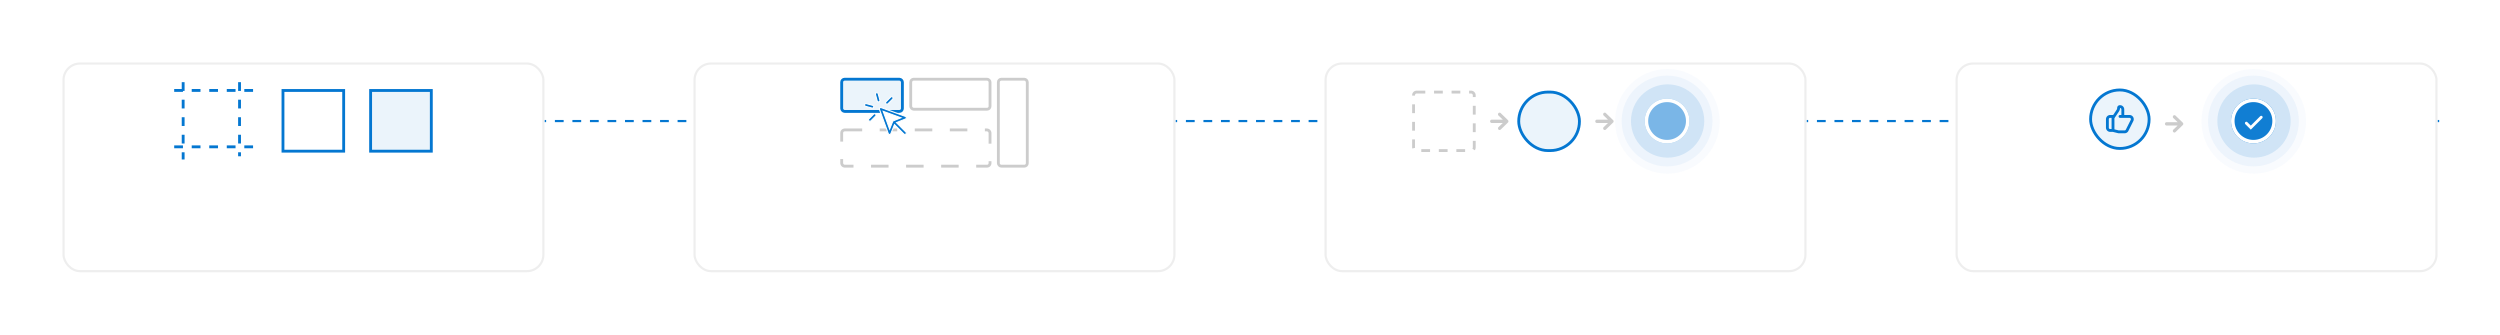 <svg xmlns="http://www.w3.org/2000/svg" xmlns:xlink="http://www.w3.org/1999/xlink" width="1141" height="152.75" viewBox="0 0 1141 152.75">
  <defs>
    <filter id="Rectangle_7559" x="0" y="0" width="277" height="152.75" filterUnits="userSpaceOnUse">
      <feOffset dy="21" input="SourceAlpha"/>
      <feGaussianBlur stdDeviation="9.5" result="blur"/>
      <feFlood flood-opacity="0.027"/>
      <feComposite operator="in" in2="blur"/>
      <feComposite in="SourceGraphic"/>
    </filter>
    <filter id="Rectangle_7560" x="288" y="0" width="277" height="152.75" filterUnits="userSpaceOnUse">
      <feOffset dy="21" input="SourceAlpha"/>
      <feGaussianBlur stdDeviation="9.5" result="blur-2"/>
      <feFlood flood-opacity="0.027"/>
      <feComposite operator="in" in2="blur-2"/>
      <feComposite in="SourceGraphic"/>
    </filter>
    <filter id="Rectangle_7561" x="576" y="0" width="277" height="152.75" filterUnits="userSpaceOnUse">
      <feOffset dy="21" input="SourceAlpha"/>
      <feGaussianBlur stdDeviation="9.5" result="blur-3"/>
      <feFlood flood-opacity="0.027"/>
      <feComposite operator="in" in2="blur-3"/>
      <feComposite in="SourceGraphic"/>
    </filter>
    <filter id="Rectangle_7565" x="864" y="0" width="277" height="152.75" filterUnits="userSpaceOnUse">
      <feOffset dy="21" input="SourceAlpha"/>
      <feGaussianBlur stdDeviation="9.5" result="blur-4"/>
      <feFlood flood-opacity="0.027"/>
      <feComposite operator="in" in2="blur-4"/>
      <feComposite in="SourceGraphic"/>
    </filter>
  </defs>
  <g id="Group_6852" data-name="Group 6852" transform="translate(-116.5 -395.25)">
    <path id="Path_1836" data-name="Path 1836" d="M0,0H1084" transform="translate(145.75 450.5)" fill="none" stroke="#0477d1" stroke-width="1" stroke-dasharray="4"/>
    <g id="Group_6845" data-name="Group 6845">
      <g transform="matrix(1, 0, 0, 1, 116.5, 395.25)" filter="url(#Rectangle_7559)">
        <g id="Rectangle_7559-2" data-name="Rectangle 7559" transform="translate(28.5 7.5)" fill="#fff" stroke="#eee" stroke-width="1">
          <rect width="220" height="95.75" rx="8" stroke="none"/>
          <rect x="0.5" y="0.5" width="219" height="94.75" rx="7.5" fill="none"/>
        </g>
      </g>
      <g id="Group_6841" data-name="Group 6841" transform="translate(13 -174.107)">
        <g id="Group_6772" data-name="Group 6772" transform="translate(6.446 178.856)">
          <path id="Path_1818" data-name="Path 1818" d="M4592.006-7322.033v35.287" transform="translate(-4411.36 7750.033)" fill="none" stroke="#0477d1" stroke-width="1.3" stroke-dasharray="4"/>
          <path id="Path_1820" data-name="Path 1820" d="M0,0V38.108" transform="translate(176.554 457.509) rotate(-90)" fill="none" stroke="#0477d1" stroke-width="1.3" stroke-dasharray="4"/>
          <path id="Path_1821" data-name="Path 1821" d="M0,0V38.108" transform="translate(176.554 431.775) rotate(-90)" fill="none" stroke="#0477d1" stroke-width="1.3" stroke-dasharray="4"/>
          <path id="Path_1819" data-name="Path 1819" d="M4592.006-7322.034v33.823" transform="translate(-4385.626 7750.034)" fill="none" stroke="#0477d1" stroke-width="1.3" stroke-dasharray="4"/>
        </g>
        <g id="Path_1837" data-name="Path 1837" transform="translate(232 610)" fill="#fff">
          <path d="M 28.35 28.35 L 0.65 28.35 L 0.65 0.65 L 28.35 0.65 L 28.35 28.35 Z" stroke="none"/>
          <path d="M 1.3 1.3 L 1.3 27.7 L 27.7 27.7 L 27.7 1.3 L 1.3 1.3 M 0 0 L 29 0 L 29 29 L 0 29 L 0 0 Z" stroke="none" fill="#0477d1"/>
        </g>
        <g id="Rectangle_7526" data-name="Rectangle 7526" transform="translate(272 610)" fill="rgba(4,119,209,0.08)" stroke="#0477d1" stroke-width="1.3">
          <rect width="29" height="29" stroke="none"/>
          <rect x="0.65" y="0.65" width="27.7" height="27.7" fill="none"/>
        </g>
      </g>
    </g>
    <g id="Group_6847" data-name="Group 6847" transform="translate(-6)">
      <g transform="matrix(1, 0, 0, 1, 122.5, 395.25)" filter="url(#Rectangle_7560)">
        <g id="Rectangle_7560-2" data-name="Rectangle 7560" transform="translate(316.5 7.5)" fill="#fff" stroke="#eee" stroke-width="1">
          <rect width="220" height="95.75" rx="8" stroke="none"/>
          <rect x="0.5" y="0.5" width="219" height="94.75" rx="7.5" fill="none"/>
        </g>
      </g>
      <g id="Group_6846" data-name="Group 6846" transform="translate(41.75 5.75)">
        <g id="Rectangle_7562" data-name="Rectangle 7562" transform="translate(464.25 425)" fill="rgba(4,119,209,0.08)" stroke="#0477d1" stroke-width="1.3">
          <rect width="29" height="16" rx="2" stroke="none"/>
          <rect x="0.65" y="0.65" width="27.7" height="14.7" rx="1.35" fill="none"/>
        </g>
        <g id="Rectangle_7568" data-name="Rectangle 7568" transform="translate(464.25 448.144)" fill="none" stroke="#ccc" stroke-width="1.3" stroke-dasharray="8">
          <rect width="69" height="17.856" rx="2" stroke="none"/>
          <rect x="0.65" y="0.65" width="67.7" height="16.556" rx="1.35" fill="none"/>
        </g>
        <g id="Rectangle_7563" data-name="Rectangle 7563" transform="translate(495.75 425)" fill="none" stroke="#ccc" stroke-width="1.3">
          <rect width="37.5" height="15" rx="2" stroke="none"/>
          <rect x="0.65" y="0.65" width="36.2" height="13.7" rx="1.35" fill="none"/>
        </g>
        <g id="Rectangle_7564" data-name="Rectangle 7564" transform="translate(535.75 425)" fill="none" stroke="#ccc" stroke-width="1.3">
          <rect width="14.5" height="41" rx="2" stroke="none"/>
          <rect x="0.65" y="0.65" width="13.2" height="39.7" rx="1.35" fill="none"/>
        </g>
        <g id="Group_6842" data-name="Group 6842" transform="translate(-42.75 -218.275)">
          <path id="Path_1832" data-name="Path 1832" d="M15,15l-2,5L9,9l11,4Zm0,0,5,5M7.188,2.239l.777,2.9M5.136,7.965l-2.9-.777M13.95,4.05,11.828,6.172M6.171,11.828,4.051,13.95" transform="translate(516.5 648.5)" fill="#fff" stroke="#fff" stroke-linecap="round" stroke-linejoin="round" stroke-width="0.5"/>
          <path id="Path_1832_-_Outline" data-name="Path 1832 - Outline" d="M13,20.65h-.01a.65.65,0,0,1-.6-.428l-4-11a.65.65,0,0,1,.833-.833l11,4a.65.65,0,0,1,.019,1.214l-4.085,1.634,4.3,4.3a.65.65,0,0,1-.919.919l-4.3-4.3L13.6,20.241A.65.65,0,0,1,13,20.65ZM10.087,10.087l2.942,8.091,1.362-3.406a.652.652,0,0,1,.381-.381l3.406-1.362ZM4.051,14.6a.65.65,0,0,1-.46-1.109l2.12-2.122a.65.65,0,1,1,.92.919l-2.12,2.122A.648.648,0,0,1,4.051,14.6ZM5.136,8.615a.651.651,0,0,1-.169-.022l-2.9-.777A.65.65,0,0,1,2.406,6.56l2.9.777a.65.65,0,0,1-.168,1.278Zm6.692-1.793a.65.65,0,0,1-.46-1.11L13.49,3.59a.65.65,0,1,1,.919.919L12.288,6.632A.648.648,0,0,1,11.828,6.822ZM7.965,5.786A.65.65,0,0,1,7.337,5.3l-.777-2.9a.65.65,0,0,1,1.256-.337l.777,2.9a.651.651,0,0,1-.628.819Z" transform="translate(516.5 648.5)" fill="#0477d1" stroke="#fff" stroke-linecap="round" stroke-width="0.5"/>
        </g>
      </g>
    </g>
    <g id="Group_6849" data-name="Group 6849" transform="translate(-12)">
      <g transform="matrix(1, 0, 0, 1, 128.5, 395.25)" filter="url(#Rectangle_7561)">
        <g id="Rectangle_7561-2" data-name="Rectangle 7561" transform="translate(604.5 7.5)" fill="#fff" stroke="#eee" stroke-width="1">
          <rect width="220" height="95.75" rx="8" stroke="none"/>
          <rect x="0.5" y="0.5" width="219" height="94.75" rx="7.5" fill="none"/>
        </g>
      </g>
      <g id="Group_6848" data-name="Group 6848" transform="translate(15.75 2.625)">
        <g id="Rectangle_7566" data-name="Rectangle 7566" transform="translate(757.25 434)" fill="none" stroke="#ccc" stroke-width="1.3" stroke-dasharray="4">
          <rect width="29" height="28" rx="2" stroke="none"/>
          <rect x="0.65" y="0.65" width="27.7" height="26.7" rx="1.35" fill="none"/>
        </g>
        <g id="Rectangle_7567" data-name="Rectangle 7567" transform="translate(805.25 434)" fill="rgba(4,119,209,0.08)" stroke="#0477d1" stroke-width="1.3">
          <rect width="29" height="28" rx="14" stroke="none"/>
          <rect x="0.65" y="0.65" width="27.7" height="26.7" rx="13.35" fill="none"/>
        </g>
        <path id="Icon_ionic-md-arrow-round-down" data-name="Icon ionic-md-arrow-round-down" d="M.224,4.888l3.2,3.3a.727.727,0,0,0,.535.215h.01A.727.727,0,0,0,4.5,8.184l3.2-3.3a.706.706,0,0,0,0-1.031.789.789,0,0,0-1.079,0l-1.9,1.981V.73A.764.764,0,0,0,3.2.73V5.838L1.3,3.857a.789.789,0,0,0-1.079,0A.706.706,0,0,0,.224,4.888Z" transform="translate(792.794 451.961) rotate(-90)" fill="#ccc"/>
        <path id="Icon_ionic-md-arrow-round-down-2" data-name="Icon ionic-md-arrow-round-down" d="M.224,4.888l3.2,3.3a.727.727,0,0,0,.535.215h.01A.727.727,0,0,0,4.5,8.184l3.2-3.3a.706.706,0,0,0,0-1.031.789.789,0,0,0-1.079,0l-1.9,1.981V.73A.764.764,0,0,0,3.2.73V5.838L1.3,3.857a.789.789,0,0,0-1.079,0A.706.706,0,0,0,.224,4.888Z" transform="translate(840.794 451.961) rotate(-90)" fill="#ccc"/>
        <g id="Component_20_69" data-name="Component 20 – 69" transform="translate(849.875 424.125)">
          <g id="Group_5187" data-name="Group 5187">
            <circle id="Ellipse_79" data-name="Ellipse 79" cx="23.875" cy="23.875" r="23.875" fill="#0477d1" opacity="0.024"/>
            <circle id="Ellipse_78" data-name="Ellipse 78" cx="20.727" cy="20.727" r="20.727" transform="translate(3 3)" fill="#0477d1" opacity="0.048"/>
            <circle id="Ellipse_77" data-name="Ellipse 77" cx="16.727" cy="16.727" r="16.727" transform="translate(7.25 7)" fill="#0477d1" opacity="0.122"/>
            <g id="Ellipse_80" data-name="Ellipse 80" transform="translate(13.5 13.5)" fill="rgba(4,119,209,0.42)" stroke="#fff" stroke-width="1.6">
              <circle cx="10.227" cy="10.227" r="10.227" stroke="none"/>
              <circle cx="10.227" cy="10.227" r="9.427" fill="none"/>
            </g>
          </g>
        </g>
      </g>
    </g>
    <g id="Group_6851" data-name="Group 6851" transform="translate(-18)">
      <g transform="matrix(1, 0, 0, 1, 134.5, 395.25)" filter="url(#Rectangle_7565)">
        <g id="Rectangle_7565-2" data-name="Rectangle 7565" transform="translate(892.5 7.5)" fill="#fff" stroke="#eee" stroke-width="1">
          <rect width="220" height="95.75" rx="8" stroke="none"/>
          <rect x="0.5" y="0.5" width="219" height="94.75" rx="7.5" fill="none"/>
        </g>
      </g>
      <g id="Group_6850" data-name="Group 6850" transform="translate(44.75 -1.336)">
        <path id="Icon_ionic-md-arrow-round-down-3" data-name="Icon ionic-md-arrow-round-down" d="M.224,4.888l3.2,3.3a.727.727,0,0,0,.535.215h.01A.727.727,0,0,0,4.5,8.184l3.2-3.3a.706.706,0,0,0,0-1.031.789.789,0,0,0-1.079,0l-1.9,1.981V.73A.764.764,0,0,0,3.2.73V5.838L1.3,3.857a.789.789,0,0,0-1.079,0A.706.706,0,0,0,.224,4.888Z" transform="translate(1077.794 457.072) rotate(-90)" fill="#ccc"/>
        <g id="Group_6843" data-name="Group 6843" transform="translate(-110.75 -124)">
          <g id="Rectangle_7558" data-name="Rectangle 7558" transform="translate(1154 561)" fill="rgba(4,119,209,0.08)" stroke="#0477d1" stroke-width="1.3">
            <rect width="28" height="28" rx="14" stroke="none"/>
            <rect x="0.65" y="0.65" width="26.7" height="26.7" rx="13.35" fill="none"/>
          </g>
          <path id="Path_1835" data-name="Path 1835" d="M10.045,7.483H13.1a1.281,1.281,0,0,1,1.146,1.854L12,13.82a1.281,1.281,0,0,1-1.146.708H8.281a1.274,1.274,0,0,1-.311-.038l-2.409-.6m4.483-6.4v-3.2A1.281,1.281,0,0,0,8.764,3H8.7a.579.579,0,0,0-.58.58,2.312,2.312,0,0,1-.389,1.285L5.562,8.124v5.764m4.483-6.4H8.764m-3.2,6.4H4.281A1.281,1.281,0,0,1,3,12.607V8.764A1.281,1.281,0,0,1,4.281,7.483h1.6" transform="translate(1159.312 566.236)" fill="none" stroke="#0477d1" stroke-linecap="round" stroke-linejoin="round" stroke-width="1.3"/>
        </g>
        <g id="Group_6844" data-name="Group 6844" transform="translate(50.875 -125.039)">
          <g id="Component_20_70" data-name="Component 20 – 70" transform="translate(1043.625 553.125)">
            <g id="Group_5187-2" data-name="Group 5187">
              <circle id="Ellipse_79-2" data-name="Ellipse 79" cx="23.875" cy="23.875" r="23.875" fill="#0477d1" opacity="0.024"/>
              <circle id="Ellipse_78-2" data-name="Ellipse 78" cx="20.727" cy="20.727" r="20.727" transform="translate(3 3)" fill="#0477d1" opacity="0.048"/>
              <circle id="Ellipse_77-2" data-name="Ellipse 77" cx="16.727" cy="16.727" r="16.727" transform="translate(7.25 7)" fill="#0477d1" opacity="0.122"/>
              <g id="Ellipse_80-2" data-name="Ellipse 80" transform="translate(13.5 13.5)" fill="rgba(4,119,209,0.93)" stroke="#fff" stroke-width="1.6">
                <circle cx="10.227" cy="10.227" r="10.227" stroke="none"/>
                <circle cx="10.227" cy="10.227" r="9.427" fill="none"/>
              </g>
            </g>
          </g>
          <path id="Path_1834" data-name="Path 1834" d="M5169-7317.873l2.04,2.04,4.752-4.752" transform="translate(-4104.896 7895.708)" fill="none" stroke="#fff" stroke-linecap="round" stroke-width="1.3"/>
        </g>
      </g>
    </g>
  </g>
</svg>

